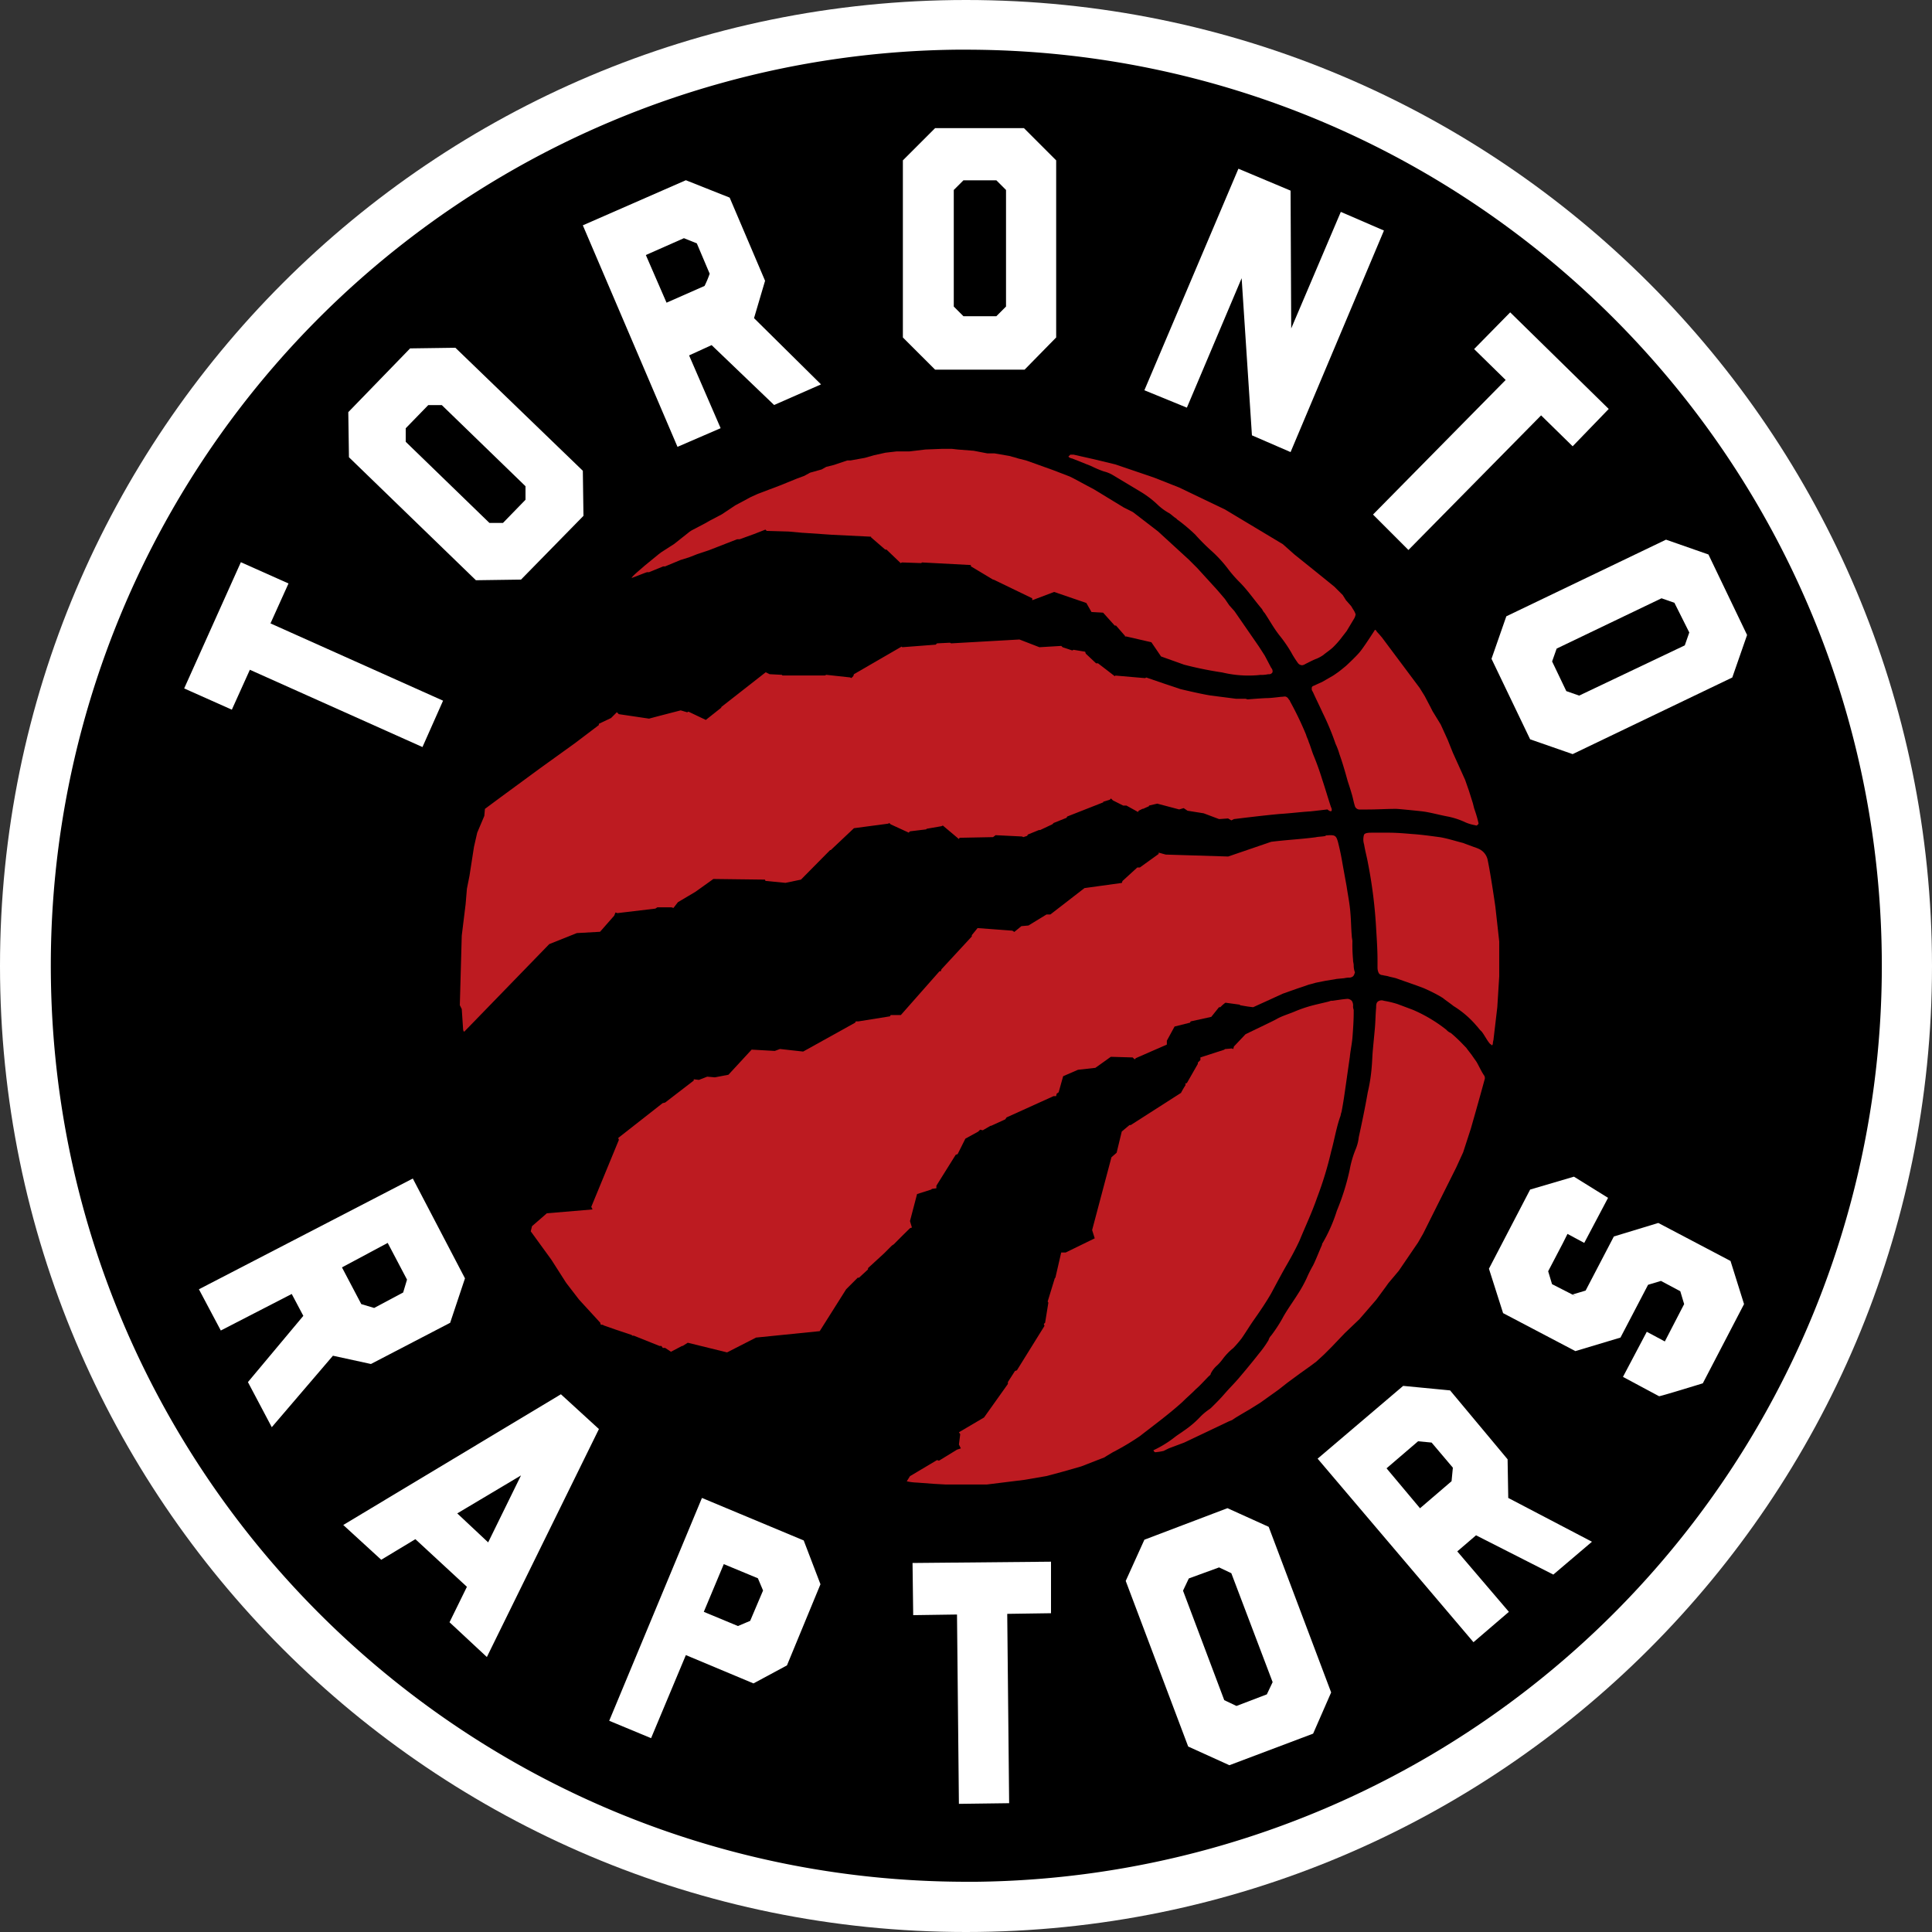 <svg xmlns="http://www.w3.org/2000/svg" viewBox="0 0 700 700"><rect x="0" y="0" width="700" height="700" fill="#333333" stroke="none"/><clipPath id="a" transform="translate(-190 -190)"><path d="M0 0h1080v1080H0z"/></clipPath><g clip-path="url(#a)"><path fill="#fff" d="M700 350c0 193.3-156.7 350-350 350S0 543.3 0 350 156.7 0 350 0s349.93 156.73 350 350"/><path d="M350 681.8c-183.34-.21-331.8-149-331.59-332.36A331.81 331.81 0 0 1 346.5 18h3.73c183.35.21 331.8 149 331.59 332.35A331.83 331.83 0 0 1 353.73 681.8z"/><g fill="#fff"><path d="m382.67 122.27-11.44 11.66H338.8l-11.67-11.66V58.1l11.67-11.67H371l11.67 11.67zm-33.6-56.94-3.5 3.5v42.24l3.5 3.5H361l3.5-3.5V68.83l-3.5-3.5zM569.8 273.23l-15.4-5.36-14-29.17 5.37-15.4 57.86-27.77L619 200.9l14 29.17-5.36 15.4zm36.87-54.83-4.67-1.63L564 235l-1.64 4.66 5.14 10.74 4.66 1.63 38.27-18.2 1.63-4.67zM211.17 170.57l.23 16.33-22.63 23.1-16.34.23-46-44.56-.24-16.34 22.4-23.1L165 126zM147 155.17v4.9l30.33 29.4h4.9l8.17-8.4v-4.9l-30.33-29.4h-4.9zM501.43 83.53 467.6 163.8l-14-6.07-3.73-56.93-19.84 46.9-15.4-6.3 34.07-80.27 18.9 7.94.23 49.93 17.97-42.23zM277.2 101.73l-4 13.54 24.27 24-17 7.47-22.64-21.7-8.16 3.73 11.43 26.37-15.63 6.76-34.3-80.26L248.5 65.3l15.87 6.3zm-35.7 7.94 13.77-6.07a36 36 0 0 0 1.86-4.43l-4.66-11-4.67-1.87-13.8 6.1zM569.8 161.7l-11.43-11.2-48.07 48.77-12.83-12.84 48.06-48.76-11.43-11.2 13.07-13.3 35.7 35zM104.53 211.4 98 225.87l62.53 28-7.46 16.8-62.54-28L84 257.13l-17.27-7.7 20.54-45.73zM582.63 434 574 450.33l-6.07-3.26-1.63 3.26-5.37 10.27 1.4 4.67 8.67 4.43-1.17-.7 4.67-1.4 10.23-19.6 16.1-4.9L627 456.87l4.9 15.63-14.94 28.7s-15.86 4.9-15.86 4.67l-13.07-7 8.63-16.34 6.54 3.5 7-13.53-1.4-4.67-7-3.73-4.67 1.4-10 19.13-16.34 4.9-26.19-13.76-5.13-16.1L554.4 431l15.87-4.67zM134.4 494.2l-13.77-3-22.16 25.9-8.64-16.34 20.07-24-4.2-7.93L80 482.07l-7.93-14.94 77.5-40.13 18.9 36.17-5.37 16.1zm-10.5-35 7 13.3 4.67 1.4 10.5-5.6 1.4-4.67-7-13.3zM248.5 599.67l-12.6 30.1-15.17-6.3 33.6-80.74 36.87 15.4 6.07 15.87-12.14 29.4-12.13 6.53zM255 584l12.37 5.14 4.43-1.87 4.67-11-1.87-4.43-12.36-5.13zM380.8 584.5l-15.86.23.69 68.6-18.2.24-.69-68.6-15.87.23-.24-18.9 50.17-.47zM482.3 613.2l-6.53 14.93-30.34 11.44-14.93-6.77-22.63-60 6.76-14.93 30.1-11.43 14.94 6.76zm-51.57-41.3-2.1 4.43L443.57 616l4.43 2.1 11-4.2 2.1-4.43L446.13 570l-4.43-2.1zM546.23 528.73l.24 14 30.33 15.87-14 11.9-28-14.23-6.8 5.83 18.7 21.9-12.83 11-56.47-66.5 31-26.37 17 1.64zm-31.73 17.74 11.43-9.8.47-4.9-7.7-9.1-4.9-.47-11.43 9.8zM176.4 600.37l-13.53-12.6 6.3-12.84-18.67-17.26-12.37 7.46-13.76-12.6 78.86-47.36 13.77 12.6zm.47-41.54 11.9-24.26-23.1 13.76z"/></g><g fill="#bd1b21"><path d="M417.9 525.47c.23.46.47.7.7.7a22 22 0 0 0 3-.47l1.87-.93 5.6-2.1 13.77-6.54 2.36-1.13 1.17-.47 1.4-.93 2.33-1.4 2.8-1.64 3.73-2.33 6.54-4.67 3.26-2.56 4.44-3.27 4.2-3 1.86-1.4 2.8-2.57 2.8-2.8 4.67-4.9 5.37-5.13 6.06-7 3.27-4.44 1.17-1.63 3.73-4.43 7-10.27 1.87-3.27 4.66-9.33 2.57-5.13 4.67-9.34 2.56-5.6 2.8-8.63s3.27-11.43 4.9-17.5a1.77 1.77 0 0 0-.23-1.87c-.93-1.4-1.63-3-2.57-4.66-.46-.7-1.16-1.64-1.63-2.34s-1.63-2.1-2.1-2.8l-1.63-1.69a53 53 0 0 0-4-3.73 4.2 4.2 0 0 1-1.63-1.17 53.6 53.6 0 0 0-12.14-7.23l-5.6-2.1a37 37 0 0 0-4.9-1.17 2.28 2.28 0 0 0-2.1.23c-.7.47-.7 1.4-.7 2.34-.23 2.33-.23 4.9-.46 7.46s-.47 4.9-.7 7.47c-.24 2.33-.24 4.43-.47 6.77a59 59 0 0 1-1.4 8.86c-.93 5.37-2.1 11-3.27 16.34a15.5 15.5 0 0 1-1.16 4.43 36.5 36.5 0 0 0-2.1 7.23 86 86 0 0 1-4.67 14.94 57 57 0 0 1-5.13 11.66.88.88 0 0 0-.24.7c-1.16 2.57-2.1 5.14-3.26 7.47a45 45 0 0 0-2.34 4.67 47.5 47.5 0 0 1-3.26 5.83c-1.87 3-4 5.83-5.6 8.87a54 54 0 0 1-4 6.06 3.73 3.73 0 0 0-.93 1.64 39 39 0 0 1-3.5 4.9c-2.34 3-4.9 6.06-7.47 9.1-1.63 1.86-3.27 3.5-4.9 5.36-1.4 1.64-3 3.27-4.67 4.9a5.3 5.3 0 0 1-1.16.94 23 23 0 0 0-2.8 2.33 35.5 35.5 0 0 1-6.3 5.37c-.94.7-2.1 1.4-3 2.1a39.7 39.7 0 0 1-7.93 4.9M540.63 378.7a.85.85 0 0 0 .24-.47 7.4 7.4 0 0 1 .23-1.4l1.4-11.9.7-11.2v-12.6l-1.4-12.6s-1.63-11.43-2.8-17a5.68 5.68 0 0 0-3.27-4 17 17 0 0 0-1.86-.7c-1.17-.46-2.57-.93-3.74-1.4-2.8-.7-5.6-1.63-8.4-2.1-3.5-.46-6.76-.93-10.26-1.16-2.8-.24-5.6-.47-8.4-.47h-5.84c-1.16 0-2.56 0-3 .7a5.8 5.8 0 0 0 0 3.5c.47 2.8.93 4.2 1.4 6.77a172 172 0 0 1 3 24.26c.24 3.74.47 7.47.47 11v2.8a4.5 4.5 0 0 0 .47 1.87 1.67 1.67 0 0 0 1.4.7c.7.23 1.4.23 2.1.46s2.1.47 2.8.7c3.26 1.17 6.76 2.34 9.8 3.5a58 58 0 0 1 6.53 3.27c.23.23.47.23.7.47 1.17.93 2.57 1.86 3.73 2.8a35 35 0 0 1 8.4 7.23c.47.47.94 1.17 1.4 1.63.94.7 2.34 3.74 3.5 4.9.47.24.47.47.7.47M456.4 244.53a12.3 12.3 0 0 0 3-.23c.7 0 1.17 0 1.64-.7a1.75 1.75 0 0 0-.47-1.63c-.23-.47-2.33-4.44-2.33-4.44l-2.1-3.26-8.87-12.84-1.87-2.1-1.6-2.33-2.8-3.27-7.23-7.93-3-3-11.2-10.27-9.1-7-3.26-1.63-10.74-6.54-7.46-4-1.4-.7-6.07-2.34-9.1-3.26-.7-.24-2.8-.7-.7-.23-2.57-.7-5.36-.93h-2.61l-4.9-.94-5.83-.46-2.1-.24h-3.5l-6.07.24-5.83.7h-4.67l-4 .46-4.2.94-3.26.93-5.14.93h-1.16l-4.9 1.64-2.8.7-1.64.93-4.2 1.17-2.1 1.16-2.56.94-6.3 2.56-7.94 3-2.56 1.16-5.6 3-4.9 3.26-4.44 2.34-1.63.93-4.9 2.57-.7.46-5.6 4.44-4.67 3-.93.7-5.13 4.2-1.87 1.63s-2.8 2.34-2.8 2.8l1.87-.7s3.5-1.4 3.73-1.4h.7l5.13-2.1h.7l5.6-2.33 3-.93 3-1.17 4.2-1.4 10.27-4h.93l5.13-1.86 4.2-1.64.47.47 7.93.23 5.14.47h.23l10.27.7 14.23.7v.23l5.13 4.44h.47l5.13 4.9.47-.24 7 .24.23-.24 17.74.94v.46l8.03 4.82h.2l14 6.77v.7l7.94-3 11.66 4 1.87 3.27 4.2.23 4.2 4.67h.47l3.26 3.73v.23h.47l9.1 2.1 3.5 5.14 8.4 3a132 132 0 0 0 13.77 2.8 40.8 40.8 0 0 0 13.53.93M535.73 298.43a41 41 0 0 0-1.16-4.2l-.47-1.4-.47-1.86-1.4-4.44-1.4-4-4.43-9.8-1.87-4.67-2.53-5.56-3-4.9-.7-1.4-2.1-4-1.86-3-.7-.93L500.73 231s-1.16-1.4-1.86-2.1c-.24-.47-.47-.7-.7-.7 0 0-4 6.3-5.6 8.17s-4.9 4.9-4.9 4.9-2.8 2.33-3.27 2.56a19.6 19.6 0 0 1-2.57 1.64L479 247.1s-2.1.93-2.56 1.17-.7.23-.94.46-.23.47-.23.94.23.7.47 1.16c1.16 2.57 2.33 4.9 3.5 7.47a94 94 0 0 1 4.66 11.2 23.6 23.6 0 0 1 1.4 3.73c1.17 3.27 2.1 6.54 3 9.8.46 1.4.93 2.8 1.4 4.44.46 1.4.7 3 1.16 4.43a1.78 1.78 0 0 0 1.87 1.4h2.8c3.5 0 6.77-.23 10.27-.23.93 0 7.7.7 7.7.7s2.33.23 3.5.46c2.56.47 5.13 1.17 7.7 1.64a28 28 0 0 1 6.3 2.1 15 15 0 0 0 3 .93 6 6 0 0 1 .93.23c.47-.23.7-.46.7-.7"/><path d="M491.17 222.6a6.8 6.8 0 0 0-.94-1.87l-.7-1.16-1.86-2.1-1.17-1.87-2.33-2.33-.7-.7c-4-3.27-12.14-9.8-12.14-9.8L469 200.9l-4.2-3.73-21-12.6-16.57-7.94-8.86-3.5-3.27-1.13-11-3.74-7.7-1.86-7.4-1.67h-1.2l-.7.7.23.24a2.76 2.76 0 0 0 1.17.46l7 2.8a36 36 0 0 0 4.43 1.87 12 12 0 0 1 3 1.17l10.5 6.3a35 35 0 0 1 5.83 4.43 20 20 0 0 0 4.43 3.27c.7.46 1.4 1.16 2.1 1.63.47.23.7.7 1.17.93a65 65 0 0 1 6.07 5.14 75 75 0 0 0 6.06 6.06 46.6 46.6 0 0 1 5.6 6.07 46 46 0 0 0 4.44 5.13c3 3 5.36 6.54 8.16 9.8a4.9 4.9 0 0 0 .94 1.4c1.86 2.8 3.5 5.84 5.6 8.4a50 50 0 0 1 4 5.84 34 34 0 0 0 2.34 3.73 2 2 0 0 0 1.63.93 2.76 2.76 0 0 0 1.17-.46l1.4-.7s1.86-.94 2.56-1.17a13 13 0 0 0 2.57-1.4c.47-.47 2.57-1.87 3.5-2.8a30.5 30.5 0 0 0 3.27-3.73l1.63-2.1 2.8-4.67a4.6 4.6 0 0 0 .47-1.4M482.3 292.6c-1.17-3.5-2.1-6.77-3.27-10.27q-1.31-4.27-3-8.4c-.7-1.63-1.17-3.5-1.87-5.13-.23-.93-.7-1.63-.93-2.57a119 119 0 0 0-5.83-12.13c0-.23-.24-.47-.47-.7a1.8 1.8 0 0 0-.93-.93c-.47-.24-.94 0-1.87 0-1.87.23-4 .46-4.9.46s-4.43.24-7.23.47l-.7-.23h-3.5l-9.1-1.17c-3.27-.47-11-2.33-11-2.33l-5.6-1.87-6.77-2.33-.46.23-10.74-.93-.23.23-6.07-4.67h-.7l-3.73-3.5-.23-.7-4.2-.7-.47.24-3.5-1.17-.47-.47-7.93.47-7.23-2.8-24.74 1.4-.46-.23-4.67.23-.47.47-12.13.93-.23-.23-17.27 10-.23.7-.7.7-.47-.23-8.63-.94-.47.24h-15.4l-.23-.24-4.44-.23-1.4-.7-16.1 12.6v.23l-5.6 4.44-6.3-3-.46.24-2.34-.7s-11.66 3-11.43 3l-11-1.63-.7-.7-2.1 2.1-4.43 2.1v.46l-8.63 6.54-12.34 8.88-14 10.27-6.3 4.67-.23 2.56-2.57 6.07-1.17 5.13-1.63 10.5-.93 4.67-.47 5.6-1.4 11.4-.7 25.2.7 1.4.47 7s0 1.17.46 1.17l30.77-31.7 10-4 8.4-.47 5.13-5.83.47-1.17.7.24 13.76-1.64.7-.46h5.14l.7.23 1.63-2.1 6.3-3.73 6.53-4.67 18.67.23.23.47 7.24.7 5.6-1.17 10.57-10.7h.23l8.4-7.93 12.37-1.64.46-.23.47.47 6.53 3 .47-.47 5.83-.7.24-.23 5.36-.93.47-.24 5.83 4.9.24-.46 12.13-.24.93-.7 9.57.47.47.23 1.4-.46.23-.47 4-1.63h.46l4.44-2.1.46-.47 4.67-1.87.23-.46 13.07-5.14v-.23l2.33-.7.47-.47.7.7 3.73 1.87h1.17l4.2 2.33.23-.46 1.4-.7h.24l2.1-.94v-.23l3-.7 7.93 2.1 1.64-.47 1.4.94 5.83.93 5.6 2.1 3.27-.23 1.16.7.94-.47s11.2-1.4 16.8-1.87c3.73-.23 7.23-.7 11-.93 2.1-.23 4.2-.47 6.07-.7 1.4 1.17 1.87.7 1.4-.7"/><path d="M490.47 349.77c0-.7-.24-1.17-.24-2.1a60 60 0 0 1-.23-6.54c0-.7-.23-1.4-.23-2.1-.24-2.56-.24-5.36-.47-7.93-.23-3.5-.93-6.77-1.4-10-.47-2.57-.93-5.14-1.4-7.7-.47-2.8-.93-5.14-1.63-7.94s-1.17-3-4-2.8a.87.87 0 0 0-.7.24c-.93.23-2.57.23-3.5.46-5.37.7-10.5.94-16.1 1.64L445 310.33l-22.64-.7-2.56-.7v.47l-6.8 4.9h-.93l-5.37 4.9-.23.7-13.54 1.87-12.36 9.56h-1.4l-6.54 4-2.56.23-2.57 2.1-.7-.46-12.6-.94-2.1 2.57v.47l-11 11.9-.23.7h-.47l-14 15.86h-3.7l-.23.47-11.47 1.84h-.93l-.23.46L291 381l-8.4-.93-1.87.7-8.4-.47-8.4 9.1-4.9.94-2.8-.24-3 1.17-1.87-.23v.46L241 399.47l-.93.23L224 412.3l.23.7-10 24.27.47.93-16.57 1.4-5.37 4.67-.46 1.86 7.46 10.27 5.37 8.4 4.67 6.07 7.7 8.4a1.17 1.17 0 0 0 .23.7c.23 0 .93 0 .93.23l4.67 1.63 5.6 1.87a.22.22 0 0 0 .22.23h.48l9.33 3.74h.7l.47.7h.87l2.1 1.4 4-2.1h.23l1.87-1.17 14.23 3.5 10.5-5.37L297 482.3l9.57-15.17 4.2-4.2h.47l3.26-3v-.47l5.84-5.36 2.8-2.8.7-.47 3.26-3.27 2.6-2.56.7-.24-.7-2.33 2.57-9.8 5.13-1.63.23-.24 1.64-.23v-.93l7-11.2.7-.24 2.8-5.6 4.66-2.56.7-.7.94.23 2.8-1.63h.23l5.13-2.34.47-.7 17-7.7h.94l.23-.93.7-.47 1.63-5.83 5.37-2.33 6.3-.7 5.6-4 7.93.23.7.7.47-.46 11.2-4.9v-1.4l2.8-5.14 5.6-1.4.23-.46 7.47-1.64 2.8-3.5h.47a13.7 13.7 0 0 1 1.86-1.63l5.14.7.23.23 2.8.47 1.87.23s7.7-3.5 10.73-4.9c1.4-.46 2.57-.93 4-1.4 1.86-.7 3.5-1.16 5.36-1.86.94-.24 1.87-.47 2.57-.7l3.5-.7 4.2-.7 2.57-.24a13 13 0 0 1 1.63-.23 2.2 2.2 0 0 0 1.63-.47c.47-.46.47-.93.7-1.4a7 7 0 0 1-.46-2.56"/><path d="M490.23 364.7a3.1 3.1 0 0 0-.46-2.1 2.63 2.63 0 0 0-1.4-.7c-.47 0-2.34.23-2.34.23l-3.26.47a2.06 2.06 0 0 0-1.17.23c-1.87.47-4 .94-5.83 1.4a49.5 49.5 0 0 0-6.3 2.1c-2.1.94-4.67 1.64-6.77 2.8-.7.47-8.17 4-11.43 5.6l-4.2 4.44-.24.93-.46-.23-2.57.23-.23.23-8.64 2.8v.94l-.93.93v.47l-4 7h-.46v.7a30 30 0 0 0-1.64 2.8l-18.2 11.66h-.46l-2.8 2.34-1.87 7.7-1.87 1.63-7 26.37.94 3-10.5 5.13h-1.64l-2.1 9.1-.23.24-2.57 8.4.24.46-1.17 7.24-.47.46.24.7-10 16.1-.7.24-2.56 4v.7l-8.64 12.14-9.1 5.36.47.7-.47 3.74.7 1.4-1.4.46-6.53 4-.7-.23-9.8 5.83-1.17 1.87a20.5 20.5 0 0 0 3.74.46l6.3.47 4.2.23h14.7L371 536.2l8.17-1.4 6.06-1.63 6.54-1.87 8.4-3.27.7-.46 2.33-1.4a90 90 0 0 0 9.8-5.84c5.13-4 10.5-7.93 15.4-12.36 1.63-1.64 3.27-3 4.9-4.67 1.63-1.4 3-3 4.67-4.67.23-.23.7-.46.7-.93a9.5 9.5 0 0 1 2.33-3 15.5 15.5 0 0 0 1.87-2.1 22.2 22.2 0 0 1 4-4.2 42 42 0 0 0 3-3.5c1.63-2.34 3-4.67 4.66-7 2.1-3 4.2-6.07 6.07-9.34 1.87-3.5 3.73-7 5.6-10.26 1.63-2.8 3.27-5.84 4.67-8.87 2.1-5.13 4.43-10 6.3-15.4a128 128 0 0 0 5.13-16.8c1.17-4.2 1.87-8.63 3.27-12.6.23-.47.23-1.17.46-1.63.7-3.5 1.17-7 1.64-10.27s.93-6.53 1.4-9.8c.23-2.33.7-4.43.93-6.77.23-3 .47-6.3.47-9.33v-.93a4.7 4.7 0 0 1-.24-1.17"/></g></g></svg>